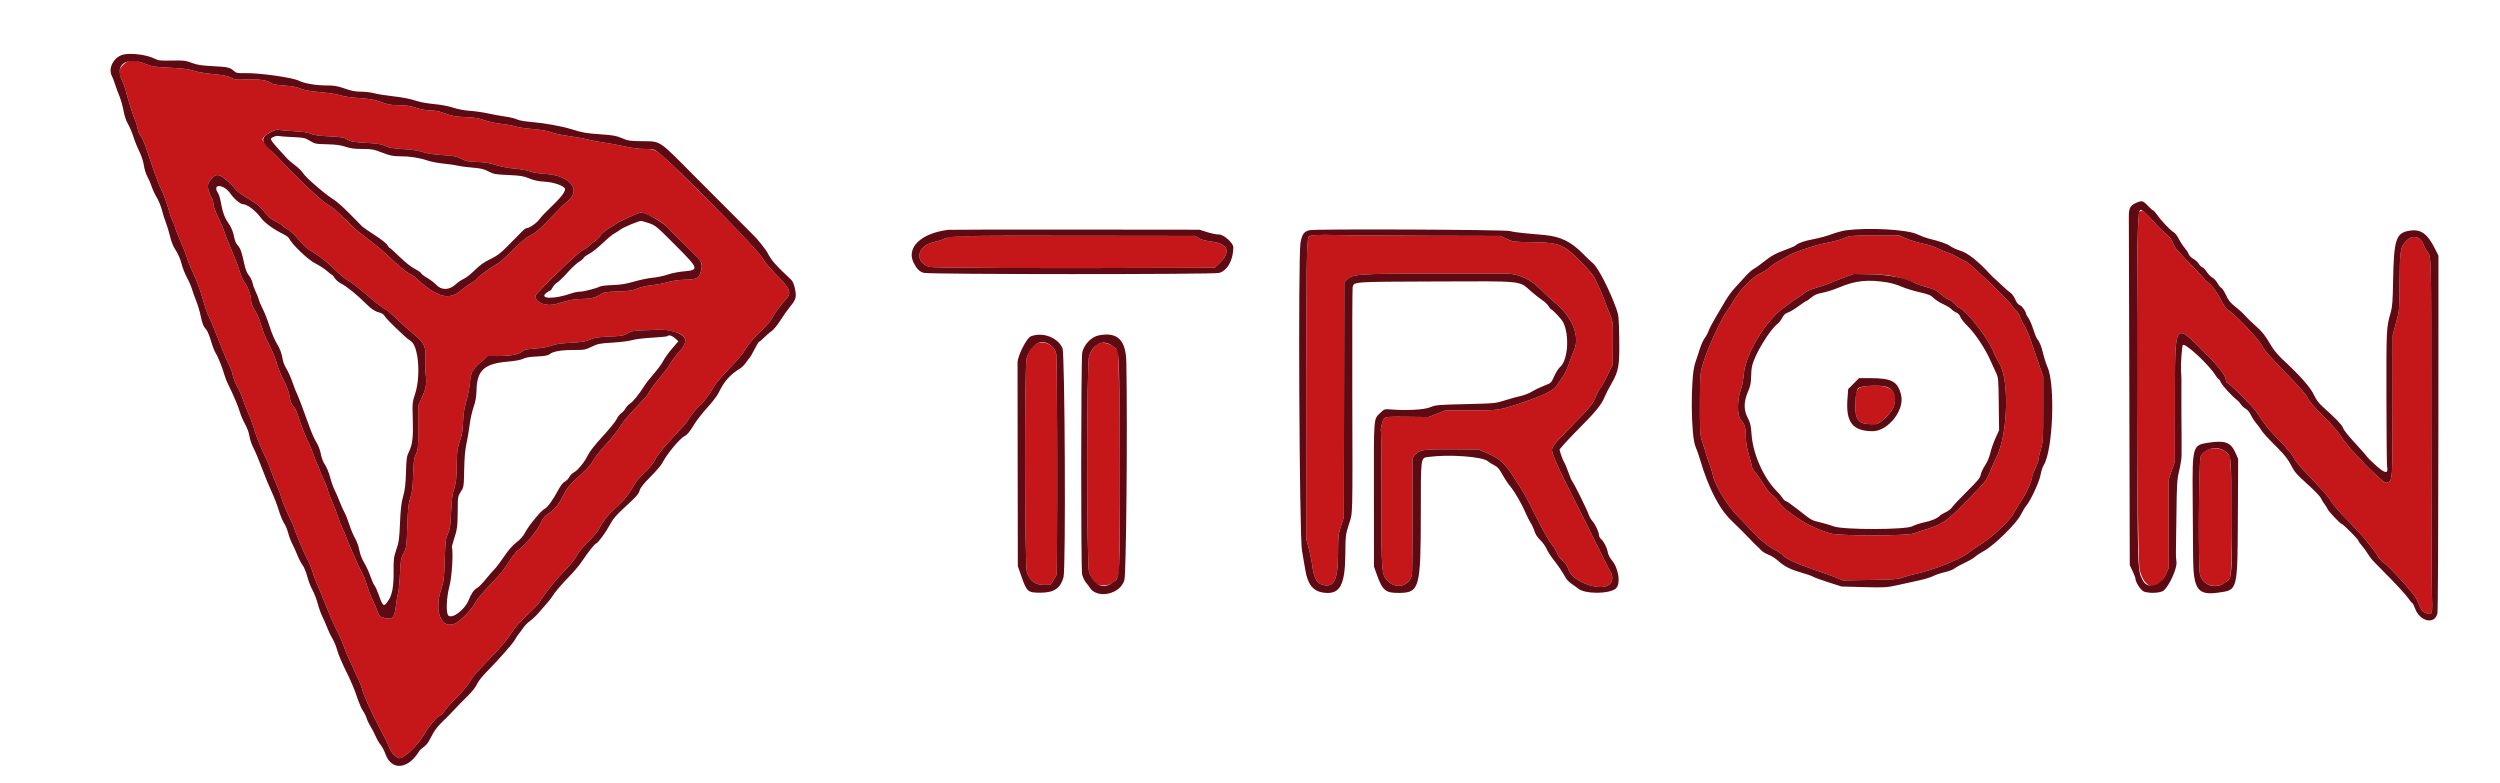 <svg id="svg" version="1.1" xmlns="http://www.w3.org/2000/svg" xmlns:xlink="http://www.w3.org/1999/xlink" width="400" height="125.338" viewBox="0, 0, 400,125.338"><g id="svgg"><path id="path0" d="M19.966 10.146 C 18.963 11.026,18.877 11.471,19.465 12.727 C 19.740 13.316,20.018 14.049,20.081 14.357 C 20.268 15.262,21.353 18.710,21.608 19.208 C 21.737 19.461,21.916 20.057,22.006 20.533 C 22.097 21.010,22.321 21.559,22.504 21.755 C 22.688 21.950,23.054 22.741,23.317 23.513 C 23.581 24.285,24.142 25.929,24.565 27.167 C 24.987 28.404,25.477 29.679,25.653 30.000 C 26.092 30.800,26.750 32.583,27.076 33.855 C 27.225 34.436,27.450 35.070,27.576 35.263 C 27.703 35.456,27.894 35.940,28.002 36.340 C 28.109 36.739,28.518 37.782,28.910 38.658 C 29.302 39.534,29.752 40.696,29.909 41.240 C 30.066 41.785,30.440 42.722,30.741 43.323 C 31.396 44.632,32.178 46.768,32.656 48.552 C 32.847 49.267,33.200 50.240,33.440 50.712 C 33.679 51.185,34.059 52.062,34.284 52.661 C 34.509 53.260,34.791 53.975,34.911 54.250 C 35.031 54.525,35.374 55.387,35.672 56.167 C 35.971 56.946,36.420 57.958,36.670 58.417 C 36.920 58.875,37.176 59.587,37.237 60.000 C 37.299 60.413,37.638 61.275,37.990 61.917 C 38.341 62.558,38.746 63.478,38.890 63.961 C 39.033 64.443,39.412 65.418,39.731 66.127 C 40.051 66.836,40.499 68.054,40.726 68.833 C 40.954 69.612,41.450 70.925,41.829 71.750 C 42.209 72.575,42.634 73.501,42.775 73.807 C 42.915 74.114,43.204 74.864,43.415 75.474 C 43.627 76.084,44.024 77.071,44.298 77.667 C 44.572 78.262,44.930 79.230,45.094 79.818 C 45.258 80.405,45.754 81.624,46.196 82.527 C 46.638 83.430,47.000 84.214,47.000 84.268 C 47.000 84.562,48.791 88.860,49.179 89.500 C 49.430 89.912,49.791 90.775,49.982 91.417 C 50.174 92.058,50.552 93.071,50.824 93.667 C 51.095 94.263,51.742 95.837,52.260 97.167 C 52.779 98.496,53.539 100.221,53.950 101.000 C 54.361 101.779,54.843 102.882,55.020 103.451 C 55.197 104.019,55.895 105.632,56.571 107.034 C 57.247 108.436,57.852 109.832,57.916 110.136 C 58.117 111.100,59.335 113.832,60.703 116.391 C 61.431 117.753,62.136 119.176,62.269 119.554 C 62.545 120.335,63.038 120.921,63.717 121.275 C 64.383 121.621,66.743 119.452,67.915 117.417 C 68.628 116.176,69.854 114.724,70.383 114.491 C 70.639 114.379,70.961 114.070,71.098 113.806 C 71.234 113.542,71.962 112.708,72.715 111.953 C 74.254 110.409,74.984 109.521,75.416 108.667 C 75.578 108.346,76.817 106.958,78.168 105.583 C 79.732 103.992,80.963 102.568,81.553 101.667 C 82.463 100.276,83.066 99.599,85.102 97.687 C 85.663 97.160,86.218 96.547,86.336 96.323 C 86.802 95.442,88.832 92.856,89.925 91.750 C 91.224 90.436,91.907 89.586,92.562 88.468 C 92.809 88.047,93.564 87.180,94.241 86.541 C 94.981 85.842,95.648 85.030,95.917 84.500 C 96.537 83.276,97.398 82.231,98.895 80.884 C 100.039 79.855,100.536 79.204,101.789 77.086 C 101.951 76.812,102.621 76.077,103.278 75.452 C 103.979 74.785,104.623 73.992,104.838 73.532 C 105.209 72.740,106.424 71.273,108.590 69.000 C 109.246 68.313,109.880 67.566,109.999 67.340 C 110.313 66.746,111.840 64.833,112.000 64.833 C 112.220 64.833,113.736 62.817,114.129 62.000 C 114.337 61.571,115.385 60.324,116.582 59.083 C 117.732 57.892,118.832 56.617,119.027 56.250 C 119.530 55.307,120.554 54.090,121.973 52.753 C 122.680 52.086,123.374 51.246,123.621 50.760 C 124.019 49.974,124.420 49.436,125.816 47.813 C 126.683 46.806,126.445 46.242,124.172 43.917 C 123.119 42.840,122.181 41.708,121.898 41.173 C 121.395 40.222,114.491 33.071,108.250 27.035 C 105.034 23.925,104.889 23.833,103.175 23.833 C 102.250 23.833,101.097 23.686,99.914 23.418 C 98.907 23.189,97.446 22.920,96.667 22.819 C 95.888 22.719,94.688 22.492,94.000 22.315 C 93.313 22.138,91.925 21.886,90.917 21.754 C 89.908 21.622,88.674 21.355,88.174 21.161 C 87.572 20.928,86.569 20.753,85.207 20.644 C 84.076 20.554,82.836 20.366,82.450 20.227 C 82.065 20.089,81.099 19.912,80.303 19.835 C 79.508 19.758,78.271 19.493,77.556 19.246 C 76.547 18.898,75.862 18.784,74.503 18.738 C 72.850 18.681,72.172 18.543,70.583 17.936 C 70.217 17.796,69.450 17.678,68.880 17.674 C 68.244 17.669,67.350 17.506,66.567 17.250 C 65.598 16.934,64.937 16.833,63.823 16.833 C 62.612 16.833,62.124 16.748,61.026 16.343 C 59.956 15.948,59.259 15.821,57.473 15.695 C 56.166 15.603,54.941 15.422,54.500 15.256 C 54.087 15.101,52.663 14.876,51.333 14.755 C 49.600 14.598,48.683 14.434,48.091 14.176 C 47.518 13.926,46.713 13.776,45.468 13.686 C 44.162 13.591,43.587 13.480,43.364 13.278 C 42.890 12.849,41.267 12.620,39.367 12.713 C 37.819 12.790,37.582 12.762,36.950 12.427 C 36.423 12.148,35.732 12.009,34.148 11.864 C 32.971 11.757,31.578 11.518,30.982 11.321 C 30.179 11.056,29.240 10.937,27.167 10.837 C 24.724 10.720,24.298 10.655,23.357 10.255 C 21.668 9.538,20.694 9.507,19.966 10.146 M47.000 20.989 C 48.461 21.068,49.283 21.192,49.750 21.404 C 50.234 21.624,51.034 21.737,52.673 21.816 C 54.641 21.911,55.014 21.976,55.590 22.323 C 56.155 22.663,56.561 22.738,58.417 22.843 C 60.561 22.965,61.245 23.092,62.018 23.514 C 62.241 23.635,63.337 23.785,64.500 23.853 C 65.895 23.934,66.941 24.091,67.667 24.330 C 68.378 24.563,69.465 24.731,70.833 24.816 C 72.632 24.929,73.041 25.011,73.830 25.412 C 74.614 25.812,74.965 25.883,76.330 25.914 C 77.509 25.942,78.272 26.065,79.303 26.393 C 80.115 26.652,81.392 26.896,82.389 26.983 C 83.325 27.064,84.389 27.259,84.753 27.417 C 85.158 27.592,86.139 27.751,87.270 27.826 C 91.277 28.092,93.111 30.432,90.736 32.250 C 90.377 32.525,89.183 33.711,88.083 34.885 C 86.719 36.341,85.819 37.156,85.250 37.449 C 84.112 38.035,83.532 38.507,81.856 40.218 C 81.064 41.025,80.142 41.850,79.806 42.051 C 78.299 42.954,76.764 44.057,76.378 44.515 C 76.147 44.790,75.678 45.157,75.336 45.332 C 74.994 45.506,74.310 45.999,73.816 46.426 C 71.841 48.135,69.923 47.613,66.487 44.434 C 66.251 44.215,65.726 43.870,65.321 43.666 C 64.915 43.463,63.786 42.536,62.812 41.606 C 61.838 40.677,60.691 39.654,60.263 39.333 C 59.836 39.012,59.208 38.520,58.868 38.239 C 58.528 37.958,57.987 37.550,57.667 37.333 C 57.346 37.115,56.241 36.091,55.211 35.056 C 53.914 33.752,53.043 33.025,52.375 32.688 C 51.544 32.268,47.246 28.187,44.367 25.083 C 44.197 24.900,43.931 24.637,43.777 24.500 C 43.067 23.869,42.000 22.558,42.000 22.318 C 42.000 21.767,43.999 20.564,44.583 20.763 C 44.766 20.826,45.854 20.928,47.000 20.989 M35.386 28.192 C 35.909 28.469,37.199 29.625,37.504 30.090 C 37.810 30.556,38.633 31.161,40.274 32.127 C 41.127 32.629,41.703 33.131,42.305 33.897 C 42.926 34.686,43.380 35.077,44.046 35.392 C 44.541 35.626,45.047 35.939,45.170 36.088 C 45.294 36.236,45.675 36.501,46.017 36.675 C 46.359 36.850,47.002 37.419,47.445 37.940 C 48.625 39.329,49.132 39.799,49.985 40.296 C 51.178 40.989,52.137 41.750,53.595 43.160 C 54.335 43.875,55.188 44.589,55.491 44.745 C 56.039 45.029,57.237 45.941,58.667 47.163 C 59.079 47.516,59.717 48.059,60.083 48.371 C 60.450 48.682,61.045 49.107,61.406 49.314 C 61.766 49.522,62.254 49.874,62.489 50.096 C 62.724 50.319,63.345 50.907,63.869 51.404 C 64.393 51.900,65.459 52.839,66.239 53.490 C 67.928 54.901,68.199 55.505,68.057 57.531 C 68.010 58.202,68.036 59.275,68.116 59.917 C 68.298 61.382,68.165 62.163,67.469 63.698 L 66.917 64.917 66.917 68.417 C 66.917 71.678,66.892 71.968,66.552 72.667 C 66.240 73.308,66.175 73.790,66.103 76.000 C 66.035 78.068,65.945 78.800,65.651 79.667 C 65.340 80.581,65.265 81.282,65.168 84.167 C 65.057 87.490,65.040 87.608,64.579 88.500 C 64.141 89.345,64.095 89.613,63.988 91.917 C 63.924 93.292,63.785 94.679,63.678 95.000 C 63.572 95.321,63.416 96.221,63.332 97.000 C 63.128 98.902,62.761 99.233,61.304 98.828 C 60.775 98.681,60.653 98.550,60.416 97.870 C 60.266 97.438,59.892 96.558,59.586 95.917 C 59.281 95.275,58.868 94.188,58.670 93.500 C 58.471 92.813,58.122 91.964,57.895 91.614 C 57.554 91.090,55.333 86.002,55.333 85.744 C 55.333 85.702,55.107 85.188,54.830 84.601 C 54.552 84.015,54.208 83.133,54.065 82.643 C 53.922 82.152,53.520 81.112,53.173 80.333 C 52.826 79.554,52.485 78.654,52.417 78.333 C 52.348 78.012,52.087 77.337,51.836 76.833 C 51.585 76.329,51.282 75.617,51.164 75.250 C 51.046 74.883,50.855 74.433,50.739 74.250 C 50.623 74.067,50.414 73.523,50.273 73.043 C 50.133 72.562,49.668 71.437,49.240 70.543 C 48.812 69.648,48.208 68.120,47.898 67.146 C 47.588 66.172,47.218 65.278,47.075 65.160 C 46.667 64.821,46.491 64.393,46.317 63.315 C 46.216 62.687,45.854 61.727,45.344 60.739 C 44.898 59.872,44.442 58.770,44.332 58.290 C 44.148 57.484,43.527 56.024,42.580 54.167 C 42.370 53.754,41.995 52.742,41.747 51.917 C 41.499 51.092,41.134 50.192,40.934 49.917 C 40.424 49.213,40.167 48.566,40.167 47.988 C 40.167 47.294,39.575 45.684,39.155 45.238 C 38.962 45.033,38.596 44.201,38.342 43.391 C 38.087 42.580,37.500 41.047,37.037 39.984 C 36.574 38.921,36.084 37.683,35.949 37.234 C 35.814 36.784,35.357 35.710,34.935 34.845 C 34.512 33.981,34.166 33.044,34.166 32.762 C 34.165 32.480,34.068 32.063,33.951 31.833 C 33.050 30.078,33.039 29.450,33.894 28.544 C 34.439 27.966,34.798 27.881,35.386 28.192 M342.232 33.976 C 341.755 34.533,341.873 89.347,342.355 91.220 C 343.143 94.283,345.156 94.715,346.419 92.091 L 347.000 90.882 347.000 83.774 L 347.000 76.666 347.488 75.256 L 347.977 73.847 347.990 64.306 C 348.009 51.135,347.803 51.451,352.978 56.649 C 355.222 58.902,356.159 60.167,356.165 60.954 C 356.166 61.067,356.373 61.290,356.625 61.450 C 357.249 61.846,360.484 65.098,361.000 65.848 C 361.229 66.181,361.767 66.970,362.196 67.602 C 362.624 68.233,363.618 69.386,364.404 70.163 C 365.190 70.940,365.833 71.642,365.833 71.722 C 365.833 71.803,366.012 72.009,366.230 72.181 C 366.448 72.352,366.779 72.813,366.966 73.205 C 367.153 73.596,367.808 74.442,368.422 75.083 C 371.693 78.502,372.559 79.479,372.998 80.244 C 373.263 80.705,374.403 82.021,375.532 83.167 C 376.660 84.313,377.808 85.526,378.083 85.863 C 379.814 87.983,380.219 88.519,380.470 89.021 C 380.624 89.329,380.975 89.730,381.250 89.912 C 382.302 90.608,386.405 95.149,386.718 95.965 C 387.340 97.581,387.562 97.909,388.167 98.107 C 389.197 98.444,389.231 98.329,389.108 94.917 C 389.049 93.267,388.999 80.516,388.998 66.582 C 388.995 38.754,389.076 41.368,388.173 40.000 C 388.082 39.862,387.898 39.470,387.764 39.129 C 387.239 37.793,386.049 37.520,385.053 38.506 C 384.051 39.498,383.973 39.963,383.930 45.189 C 383.893 49.744,383.892 49.753,383.365 51.668 L 382.836 53.586 382.825 63.085 C 382.808 77.533,382.851 76.927,381.840 77.248 C 381.292 77.422,375.509 71.512,374.529 69.775 C 374.197 69.187,373.172 68.016,371.810 66.668 C 370.300 65.175,369.507 64.255,369.249 63.698 C 368.984 63.126,367.923 61.916,365.604 59.543 C 363.391 57.277,362.230 55.961,362.015 55.472 C 361.545 54.405,357.461 50.103,356.358 49.513 C 356.198 49.427,355.846 48.921,355.576 48.387 C 354.784 46.821,353.859 45.543,353.242 45.162 C 352.926 44.966,352.667 44.736,352.667 44.651 C 352.667 44.565,351.935 43.752,351.042 42.843 C 348.270 40.025,347.913 39.605,347.678 38.880 C 347.514 38.373,347.181 37.950,346.489 37.364 C 345.961 36.917,345.074 36.025,344.518 35.381 C 343.089 33.724,342.668 33.466,342.232 33.976 M104.436 34.745 C 105.469 35.254,106.181 35.740,106.682 36.279 C 107.086 36.712,107.754 37.399,108.167 37.805 C 112.754 42.322,112.495 41.963,112.165 43.339 C 111.884 44.512,111.539 44.701,109.576 44.755 C 108.580 44.782,107.578 44.923,106.872 45.137 C 106.255 45.323,105.075 45.550,104.250 45.641 C 103.381 45.738,102.400 45.965,101.917 46.182 C 101.229 46.491,100.697 46.570,98.866 46.634 C 96.897 46.702,96.585 46.754,96.081 47.096 C 95.307 47.621,94.460 47.831,93.115 47.832 C 91.894 47.833,91.161 47.975,89.088 48.610 C 87.450 49.113,85.667 48.472,85.667 47.380 C 85.667 46.981,92.487 40.351,93.250 40.009 C 93.617 39.844,94.067 39.540,94.250 39.333 C 94.433 39.126,94.862 38.779,95.204 38.563 C 95.545 38.346,95.937 37.949,96.076 37.681 C 96.220 37.402,96.774 36.928,97.372 36.571 C 97.947 36.228,98.529 35.854,98.667 35.739 C 99.063 35.410,102.215 34.018,102.587 34.009 C 102.772 34.004,103.604 34.335,104.436 34.745 M209.839 37.685 C 209.614 37.775,209.405 37.872,209.376 37.901 C 209.071 38.207,208.995 43.383,208.998 63.497 L 209.002 86.244 209.404 87.747 C 209.624 88.574,209.886 89.876,209.984 90.642 C 210.197 92.290,210.665 93.242,211.385 93.493 C 213.399 94.195,214.074 92.969,214.089 88.583 C 214.098 85.778,214.129 85.492,214.557 84.175 L 215.016 82.767 215.050 63.970 L 215.083 45.173 215.598 44.658 C 216.399 43.857,217.717 43.772,229.333 43.772 C 234.217 43.771,240.440 43.781,241.167 43.789 C 242.928 43.810,244.892 44.691,246.250 46.068 C 246.892 46.719,248.104 47.837,248.945 48.552 C 251.765 50.952,252.877 54.076,251.726 56.366 C 251.602 56.614,251.290 57.439,251.034 58.200 C 250.777 58.961,250.308 59.935,249.992 60.364 C 249.675 60.794,249.267 61.388,249.083 61.684 C 248.644 62.394,247.190 63.161,244.538 64.080 C 239.961 65.667,239.962 65.667,235.353 65.667 L 231.242 65.667 229.913 66.197 L 228.583 66.727 225.157 66.690 C 222.046 66.657,221.706 66.681,221.467 66.952 C 221.177 67.281,220.803 68.816,220.953 69.060 C 221.006 69.144,221.041 74.005,221.031 79.862 C 221.012 91.686,221.038 92.005,222.121 93.038 C 223.487 94.341,225.533 93.749,225.907 91.942 C 225.967 91.653,226.010 87.320,226.004 82.313 L 225.992 73.210 226.466 72.703 C 227.169 71.950,227.830 71.860,232.417 71.893 L 236.583 71.922 237.884 72.480 C 239.917 73.353,240.713 74.051,242.067 76.146 C 243.929 79.026,244.058 79.244,244.796 80.750 C 246.348 83.920,247.771 86.510,248.320 87.167 C 248.666 87.579,249.041 88.199,249.155 88.545 C 249.276 88.915,249.627 89.387,250.008 89.693 C 250.480 90.073,250.737 90.464,250.963 91.148 C 251.577 93.012,255.828 94.639,257.397 93.611 C 258.017 93.205,258.151 92.268,257.697 91.508 C 257.503 91.183,257.143 90.504,256.897 90.000 C 255.836 87.823,251.582 79.301,250.946 78.077 C 249.934 76.131,248.853 73.777,248.503 72.758 C 248.106 71.606,248.094 71.626,251.269 68.381 C 254.468 65.111,254.918 64.565,255.342 63.433 C 255.535 62.917,255.864 62.290,256.074 62.039 C 256.284 61.788,256.811 60.850,257.247 59.953 L 258.038 58.322 258.054 54.870 C 258.070 51.450,258.065 51.406,257.607 50.333 C 257.353 49.737,256.973 48.762,256.763 48.167 C 256.553 47.571,256.158 46.633,255.885 46.083 C 255.613 45.533,255.288 44.821,255.164 44.500 C 254.892 43.797,251.725 40.516,250.649 39.824 C 249.328 38.973,248.401 38.794,245.083 38.747 C 242.166 38.707,242.056 38.692,241.083 38.228 L 240.083 37.750 228.917 37.723 C 222.775 37.708,216.063 37.657,214.000 37.608 C 211.711 37.555,210.090 37.585,209.839 37.685 M152.120 37.847 C 151.773 37.930,151.276 38.107,151.016 38.242 C 150.756 38.376,150.005 38.609,149.347 38.758 C 146.733 39.353,146.273 41.877,148.630 42.692 C 149.194 42.887,165.490 42.947,190.879 42.847 L 194.341 42.833 195.084 42.148 C 196.974 40.406,196.533 39.009,193.989 38.683 C 192.946 38.549,192.233 38.362,191.839 38.117 L 191.250 37.750 172.000 37.724 C 161.083 37.709,152.477 37.762,152.120 37.847 M295.083 38.103 C 294.533 38.336,293.278 38.671,292.294 38.848 C 290.481 39.175,286.813 40.424,286.017 40.985 C 285.778 41.153,285.171 41.495,284.667 41.746 C 284.162 41.996,283.487 42.452,283.167 42.759 C 282.846 43.066,282.171 43.502,281.667 43.729 C 280.431 44.285,278.366 46.399,277.414 48.083 C 277.155 48.542,276.711 49.217,276.428 49.583 C 275.462 50.836,273.186 55.777,272.503 58.106 C 272.027 59.733,272.007 59.928,271.987 63.356 C 271.955 68.933,271.991 69.650,272.357 70.667 C 272.539 71.171,272.787 71.958,272.907 72.417 C 273.028 72.875,273.312 73.737,273.539 74.333 C 273.765 74.929,273.999 75.682,274.059 76.006 C 274.351 77.580,276.307 80.830,277.985 82.528 C 278.589 83.139,279.571 84.175,280.167 84.830 C 281.460 86.252,282.942 87.468,284.083 88.044 C 284.542 88.275,285.067 88.630,285.250 88.834 C 285.763 89.403,287.504 90.207,290.250 91.141 C 291.625 91.609,293.229 92.189,293.815 92.429 L 294.879 92.865 299.231 92.794 C 302.852 92.735,303.709 92.675,304.333 92.433 C 304.746 92.273,305.721 92.001,306.500 91.827 C 309.426 91.175,313.658 89.481,314.939 88.450 C 315.417 88.065,316.198 87.525,316.676 87.250 C 318.381 86.268,321.529 83.372,322.112 82.250 C 322.350 81.792,322.977 80.766,323.504 79.970 C 324.312 78.749,325.167 76.767,325.167 76.113 C 325.167 76.023,325.392 75.473,325.667 74.891 C 325.942 74.309,326.167 73.669,326.167 73.469 C 326.167 73.268,326.334 72.537,326.539 71.844 C 326.889 70.659,326.912 70.273,326.914 65.417 L 326.917 60.250 326.126 58.000 C 325.691 56.762,325.151 55.167,324.925 54.454 C 324.699 53.741,324.256 52.728,323.940 52.204 C 323.624 51.679,323.277 50.970,323.170 50.628 C 323.063 50.285,322.808 49.873,322.602 49.711 C 322.397 49.549,322.085 49.192,321.910 48.917 C 321.295 47.953,314.904 41.833,314.512 41.833 C 314.436 41.833,313.942 41.574,313.415 41.256 C 312.888 40.939,312.073 40.553,311.604 40.400 C 311.134 40.246,310.337 39.914,309.833 39.662 C 309.329 39.410,308.303 39.088,307.554 38.947 C 306.805 38.805,305.667 38.460,305.026 38.178 L 303.861 37.667 299.972 37.674 C 296.192 37.681,296.055 37.693,295.083 38.103 M303.917 44.450 C 304.925 44.722,306.054 45.102,306.427 45.293 C 306.799 45.485,307.583 45.765,308.169 45.917 C 309.480 46.257,309.906 46.476,310.719 47.227 C 311.069 47.550,311.606 47.898,311.914 47.999 C 312.221 48.100,312.592 48.366,312.738 48.589 C 312.884 48.812,313.258 49.127,313.569 49.289 C 314.879 49.972,318.062 54.090,318.923 56.217 C 319.153 56.785,319.595 57.663,319.905 58.167 C 321.515 60.786,321.255 69.526,319.460 73.085 C 319.229 73.542,318.796 74.517,318.496 75.250 C 317.794 76.971,317.719 77.065,314.396 80.436 C 311.357 83.518,310.755 83.916,307.750 84.828 C 307.200 84.994,306.525 85.225,306.250 85.341 C 305.234 85.767,294.250 85.775,292.851 85.350 C 290.897 84.757,289.157 83.942,287.667 82.922 C 285.518 81.452,285.242 81.216,284.640 80.338 C 284.334 79.892,283.874 79.402,283.619 79.250 C 283.174 78.986,282.859 78.580,281.750 76.842 C 281.475 76.411,281.044 75.815,280.792 75.516 C 280.540 75.218,280.333 74.877,280.333 74.759 C 280.333 74.640,280.109 73.765,279.834 72.813 C 279.474 71.564,279.335 70.727,279.334 69.800 C 279.333 68.449,279.153 67.852,278.552 67.201 C 277.908 66.505,277.926 63.921,278.588 62.167 C 278.744 61.754,278.932 60.721,279.006 59.870 C 279.292 56.586,282.613 51.113,285.489 49.185 C 285.816 48.966,286.271 48.618,286.500 48.412 C 286.729 48.207,287.159 47.916,287.456 47.766 C 287.753 47.616,288.260 47.262,288.583 46.978 C 288.986 46.624,289.658 46.320,290.726 46.007 C 291.581 45.757,292.387 45.486,292.516 45.407 C 292.645 45.327,293.612 44.941,294.667 44.549 L 296.583 43.836 299.333 43.895 C 301.748 43.947,302.307 44.014,303.917 44.450 M107.978 53.118 C 109.945 53.624,110.163 54.651,108.655 56.306 C 108.099 56.917,107.468 57.756,107.254 58.171 C 107.040 58.586,106.288 59.599,105.583 60.421 C 104.877 61.244,104.153 62.203,103.974 62.553 C 103.795 62.902,103.447 63.402,103.199 63.663 C 100.445 66.575,99.677 67.463,99.244 68.234 C 98.966 68.731,97.967 69.982,97.024 71.015 C 96.081 72.047,95.134 73.238,94.920 73.660 C 94.706 74.083,94.168 74.769,93.724 75.187 C 93.280 75.604,92.439 76.389,91.854 76.931 C 91.054 77.673,90.630 78.246,90.138 79.250 C 89.446 80.662,88.659 81.606,87.612 82.278 C 87.241 82.516,86.869 82.939,86.723 83.289 C 86.104 84.771,84.091 87.234,82.731 88.174 C 82.538 88.307,81.940 89.092,81.404 89.917 C 80.867 90.742,80.115 91.754,79.732 92.167 C 79.350 92.579,78.438 93.558,77.706 94.341 C 76.973 95.125,76.205 96.098,75.998 96.505 C 75.512 97.457,73.770 99.272,72.930 99.702 C 70.647 100.869,69.380 97.882,70.608 94.230 C 71.004 93.051,71.061 92.576,71.160 89.583 C 71.260 86.569,71.308 86.170,71.661 85.417 C 71.995 84.703,72.069 84.199,72.177 81.917 C 72.275 79.867,72.389 78.999,72.669 78.167 C 72.971 77.269,73.040 76.641,73.074 74.500 C 73.111 72.184,73.162 71.781,73.568 70.605 C 73.919 69.591,74.037 68.888,74.091 67.509 C 74.141 66.232,74.286 65.302,74.600 64.237 C 74.841 63.419,75.102 62.095,75.180 61.294 C 75.355 59.501,75.527 59.169,76.917 57.938 L 78.022 56.959 79.553 56.966 C 81.598 56.974,82.958 56.732,83.520 56.259 C 83.899 55.940,84.251 55.858,85.687 55.757 C 86.758 55.681,87.717 55.509,88.242 55.300 C 88.854 55.056,89.697 54.931,91.333 54.842 C 93.156 54.742,93.741 54.645,94.417 54.334 C 95.106 54.016,95.640 53.932,97.500 53.850 C 99.515 53.760,99.820 53.706,100.417 53.333 C 101.031 52.950,101.288 52.909,103.667 52.822 C 106.461 52.720,106.413 52.716,107.978 53.118 M165.640 55.087 C 165.074 55.395,164.601 56.170,164.262 57.345 C 163.898 58.604,163.942 90.483,164.308 91.563 C 164.763 92.902,165.649 93.583,166.937 93.583 L 168.065 93.583 168.574 92.763 L 169.083 91.943 169.111 88.846 C 169.201 78.819,169.133 57.302,169.010 56.672 C 168.713 55.149,167.005 54.346,165.640 55.087 M175.726 54.999 C 175.243 55.194,174.562 56.115,174.252 56.996 C 173.844 58.150,173.849 90.615,174.256 91.580 C 174.952 93.227,175.419 93.667,176.475 93.667 C 177.855 93.667,178.735 93.011,179.000 91.785 C 179.288 90.449,179.162 56.721,178.866 56.203 C 178.272 55.162,176.759 54.582,175.726 54.999 M298.379 61.819 C 297.074 61.978,296.845 62.433,296.837 64.880 C 296.830 67.416,297.438 67.962,300.155 67.856 C 300.859 67.828,302.718 65.960,303.022 64.975 C 303.821 62.385,302.290 61.344,298.379 61.819 M353.755 71.782 C 353.064 71.895,352.422 72.393,352.104 73.064 C 351.796 73.713,351.696 90.622,351.993 91.903 C 352.495 94.068,355.430 94.417,356.806 92.475 C 357.197 91.923,357.142 73.538,356.747 72.936 C 356.137 72.004,355.023 71.575,353.755 71.782 " stroke="none" fill="#c5161a" fill-rule="evenodd"></path><path id="path1" d="M19.875 8.702 C 18.310 8.983,17.234 10.828,17.884 12.115 C 18.015 12.372,18.254 12.996,18.416 13.500 C 18.577 14.004,18.890 14.851,19.109 15.381 C 19.329 15.911,19.624 16.961,19.763 17.714 C 19.919 18.552,20.195 19.374,20.475 19.833 C 20.727 20.246,21.110 21.146,21.327 21.833 C 21.544 22.521,21.979 23.603,22.294 24.237 C 22.629 24.912,22.929 25.835,23.018 26.460 C 23.101 27.048,23.348 27.841,23.566 28.223 C 23.784 28.604,24.090 29.312,24.246 29.796 C 24.402 30.280,24.778 31.087,25.080 31.590 C 25.383 32.093,25.757 33.009,25.910 33.627 C 26.064 34.245,26.343 35.125,26.530 35.583 C 26.717 36.042,27.019 37.039,27.202 37.799 C 27.422 38.721,27.730 39.471,28.123 40.049 C 28.476 40.568,28.842 41.419,29.035 42.167 C 29.212 42.854,29.607 43.867,29.912 44.417 C 30.216 44.967,30.577 45.792,30.713 46.250 C 30.849 46.708,31.156 47.563,31.395 48.150 C 31.634 48.736,31.946 49.777,32.088 50.464 C 32.366 51.810,32.535 52.226,33.022 52.762 C 33.195 52.952,33.533 53.777,33.774 54.595 C 34.015 55.414,34.349 56.279,34.516 56.517 C 34.845 56.985,35.564 58.781,35.915 60.012 C 36.035 60.431,36.320 61.144,36.550 61.595 C 37.266 63.006,38.127 65.045,38.399 65.979 C 38.543 66.471,38.916 67.334,39.228 67.895 C 39.559 68.490,39.846 69.291,39.917 69.813 C 39.983 70.306,40.280 71.168,40.578 71.729 C 40.875 72.291,41.476 73.725,41.913 74.917 C 42.350 76.108,43.028 77.758,43.420 78.583 C 43.811 79.408,44.334 80.758,44.581 81.583 C 44.829 82.408,45.217 83.357,45.444 83.692 C 45.671 84.028,45.970 84.740,46.109 85.276 C 46.248 85.812,46.540 86.587,46.757 87.000 C 46.974 87.412,47.341 88.229,47.573 88.814 C 47.805 89.400,48.186 90.130,48.420 90.436 C 48.654 90.743,48.992 91.565,49.170 92.264 C 49.349 92.963,49.722 93.931,50.000 94.417 C 50.278 94.902,50.649 95.862,50.825 96.550 C 51.001 97.238,51.338 98.182,51.573 98.647 C 51.809 99.112,52.164 99.926,52.362 100.455 C 52.560 100.984,52.936 101.765,53.197 102.190 C 53.459 102.616,53.811 103.478,53.978 104.107 C 54.146 104.736,54.781 106.227,55.390 107.422 C 55.998 108.616,56.758 110.400,57.077 111.385 C 57.396 112.371,57.838 113.419,58.058 113.714 C 58.279 114.009,58.551 114.550,58.663 114.917 C 58.776 115.283,59.049 115.864,59.269 116.207 C 59.489 116.550,59.855 117.250,60.082 117.763 C 60.309 118.276,60.680 118.915,60.906 119.185 C 61.133 119.454,61.482 120.122,61.681 120.670 C 62.663 123.363,65.302 123.114,67.094 120.158 C 67.180 120.016,67.488 119.734,67.779 119.531 C 68.070 119.328,68.445 118.907,68.612 118.594 C 68.780 118.282,69.116 117.663,69.359 117.218 C 69.602 116.773,70.273 115.961,70.851 115.413 C 71.429 114.865,72.241 114.042,72.657 113.583 C 73.073 113.125,73.989 112.188,74.693 111.500 C 75.478 110.734,76.099 109.960,76.297 109.500 C 76.480 109.078,77.127 108.240,77.779 107.582 C 79.724 105.619,82.133 102.883,82.427 102.301 C 82.580 101.998,82.839 101.600,83.002 101.417 C 83.165 101.233,83.490 100.797,83.724 100.447 C 83.959 100.097,84.442 99.609,84.799 99.364 C 85.155 99.118,85.832 98.467,86.302 97.917 C 86.773 97.367,87.395 96.645,87.686 96.312 C 87.976 95.979,88.292 95.567,88.388 95.397 C 88.699 94.841,89.968 93.354,91.152 92.158 C 91.790 91.514,92.654 90.484,93.072 89.869 C 94.208 88.197,95.116 87.055,95.394 86.949 C 95.742 86.815,96.970 85.122,97.665 83.818 C 98.126 82.952,98.664 82.342,100.203 80.939 C 101.766 79.514,102.191 79.030,102.329 78.515 C 102.457 78.042,102.918 77.453,104.065 76.298 C 104.924 75.433,105.760 74.469,105.923 74.155 C 106.727 72.599,108.784 70.124,109.595 69.736 C 109.940 69.570,110.373 69.047,110.928 68.124 C 111.380 67.372,112.375 66.080,113.138 65.253 C 113.902 64.426,114.712 63.375,114.939 62.917 C 115.924 60.926,116.730 60.017,118.518 58.881 C 118.757 58.729,119.132 58.342,119.352 58.022 C 119.571 57.703,119.836 57.354,119.942 57.249 C 120.048 57.143,120.405 56.519,120.736 55.862 C 121.067 55.204,121.402 54.667,121.481 54.667 C 121.559 54.667,121.914 54.363,122.270 53.993 C 122.626 53.622,123.155 53.170,123.446 52.987 C 123.737 52.804,124.368 52.038,124.848 51.286 C 125.327 50.533,125.997 49.579,126.336 49.167 C 127.412 47.855,127.486 47.564,127.147 45.981 C 127.041 45.486,126.801 44.963,126.589 44.764 C 124.163 42.495,123.415 41.650,122.856 40.548 C 122.521 39.888,121.132 38.160,120.340 37.417 C 120.065 37.159,113.500 30.583,111.106 28.167 C 105.293 22.301,105.779 22.626,102.750 22.592 C 100.786 22.570,100.485 22.525,99.532 22.112 C 98.657 21.732,98.100 21.630,96.199 21.500 C 93.838 21.339,93.115 21.213,91.417 20.669 C 89.973 20.206,87.037 19.678,84.993 19.514 C 83.952 19.430,83.009 19.261,82.702 19.102 C 82.415 18.953,81.596 18.752,80.882 18.655 C 80.168 18.557,78.908 18.330,78.083 18.149 C 77.258 17.968,75.946 17.779,75.167 17.729 C 74.335 17.676,73.242 17.469,72.520 17.229 C 71.787 16.985,70.540 16.751,69.436 16.650 C 68.295 16.547,67.113 16.321,66.360 16.064 C 65.624 15.813,64.297 15.557,63.027 15.421 C 61.866 15.296,60.470 15.076,59.923 14.931 C 59.377 14.785,58.398 14.667,57.749 14.667 C 56.864 14.667,56.214 14.542,55.159 14.170 C 53.972 13.752,53.495 13.673,52.135 13.670 C 50.509 13.667,48.656 13.342,47.832 12.916 C 46.856 12.411,41.488 11.654,39.210 11.700 C 38.033 11.724,37.783 11.679,37.460 11.385 C 36.805 10.788,36.471 10.709,34.083 10.585 C 32.214 10.488,31.534 10.382,30.667 10.054 C 29.694 9.686,29.370 9.649,27.500 9.688 C 25.676 9.727,25.334 9.690,24.750 9.392 C 23.583 8.795,21.220 8.460,19.875 8.702 M23.357 10.255 C 24.298 10.655,24.724 10.720,27.167 10.837 C 29.240 10.937,30.179 11.056,30.982 11.321 C 31.578 11.518,32.971 11.757,34.148 11.864 C 35.732 12.009,36.423 12.148,36.950 12.427 C 37.582 12.762,37.819 12.790,39.367 12.713 C 41.267 12.620,42.890 12.849,43.364 13.278 C 43.587 13.480,44.162 13.591,45.468 13.686 C 46.713 13.776,47.518 13.926,48.091 14.176 C 48.683 14.434,49.600 14.598,51.333 14.755 C 52.663 14.876,54.087 15.101,54.500 15.256 C 54.941 15.422,56.166 15.603,57.473 15.695 C 59.259 15.821,59.956 15.948,61.026 16.343 C 62.124 16.748,62.612 16.833,63.823 16.833 C 64.937 16.833,65.598 16.934,66.567 17.250 C 67.350 17.506,68.244 17.669,68.880 17.674 C 69.450 17.678,70.217 17.796,70.583 17.936 C 72.172 18.543,72.850 18.681,74.503 18.738 C 75.862 18.784,76.547 18.898,77.556 19.246 C 78.271 19.493,79.508 19.758,80.303 19.835 C 81.099 19.912,82.065 20.089,82.450 20.227 C 82.836 20.366,84.076 20.554,85.207 20.644 C 86.569 20.753,87.572 20.928,88.174 21.161 C 88.674 21.355,89.908 21.622,90.917 21.754 C 91.925 21.886,93.313 22.138,94.000 22.315 C 94.688 22.492,95.888 22.719,96.667 22.819 C 97.446 22.920,98.907 23.189,99.914 23.418 C 101.097 23.686,102.250 23.833,103.175 23.833 C 104.577 23.833,104.623 23.846,105.428 24.467 C 107.874 26.353,121.218 39.889,121.898 41.173 C 122.181 41.708,123.119 42.840,124.172 43.917 C 126.445 46.242,126.683 46.806,125.816 47.813 C 124.420 49.436,124.019 49.974,123.621 50.760 C 123.374 51.246,122.680 52.086,121.973 52.753 C 120.554 54.090,119.530 55.307,119.027 56.250 C 118.832 56.617,117.732 57.892,116.582 59.083 C 115.385 60.324,114.337 61.571,114.129 62.000 C 113.736 62.817,112.220 64.833,112.000 64.833 C 111.840 64.833,110.313 66.746,109.999 67.340 C 109.880 67.566,109.246 68.313,108.590 69.000 C 106.424 71.273,105.209 72.740,104.838 73.532 C 104.623 73.992,103.979 74.785,103.278 75.452 C 102.621 76.077,101.951 76.812,101.789 77.086 C 100.536 79.204,100.039 79.855,98.895 80.884 C 97.398 82.231,96.537 83.276,95.917 84.500 C 95.648 85.030,94.981 85.842,94.241 86.541 C 93.564 87.180,92.809 88.047,92.562 88.468 C 91.907 89.586,91.224 90.436,89.925 91.750 C 88.832 92.856,86.802 95.442,86.336 96.323 C 86.218 96.547,85.663 97.160,85.102 97.687 C 83.066 99.599,82.463 100.276,81.553 101.667 C 80.963 102.568,79.732 103.992,78.168 105.583 C 76.817 106.958,75.578 108.346,75.416 108.667 C 74.984 109.521,74.254 110.409,72.715 111.953 C 71.962 112.708,71.234 113.542,71.098 113.806 C 70.961 114.070,70.639 114.379,70.383 114.491 C 69.854 114.724,68.628 116.176,67.915 117.417 C 66.743 119.452,64.383 121.621,63.717 121.275 C 63.038 120.921,62.545 120.335,62.269 119.554 C 62.136 119.176,61.431 117.753,60.703 116.391 C 59.335 113.832,58.117 111.100,57.916 110.136 C 57.852 109.832,57.247 108.436,56.571 107.034 C 55.895 105.632,55.197 104.019,55.020 103.451 C 54.843 102.882,54.361 101.779,53.950 101.000 C 53.539 100.221,52.779 98.496,52.260 97.167 C 51.742 95.837,51.095 94.263,50.824 93.667 C 50.552 93.071,50.174 92.058,49.982 91.417 C 49.791 90.775,49.430 89.912,49.179 89.500 C 48.791 88.860,47.000 84.562,47.000 84.268 C 47.000 84.214,46.638 83.430,46.196 82.527 C 45.754 81.624,45.258 80.405,45.094 79.818 C 44.930 79.230,44.572 78.262,44.298 77.667 C 44.024 77.071,43.627 76.084,43.415 75.474 C 43.204 74.864,42.915 74.114,42.775 73.807 C 42.634 73.501,42.209 72.575,41.829 71.750 C 41.450 70.925,40.954 69.612,40.726 68.833 C 40.499 68.054,40.051 66.836,39.731 66.127 C 39.412 65.418,39.033 64.443,38.890 63.961 C 38.746 63.478,38.341 62.558,37.990 61.917 C 37.638 61.275,37.299 60.413,37.237 60.000 C 37.176 59.587,36.920 58.875,36.670 58.417 C 36.420 57.958,35.971 56.946,35.672 56.167 C 35.374 55.387,35.031 54.525,34.911 54.250 C 34.791 53.975,34.509 53.260,34.284 52.661 C 34.059 52.062,33.679 51.185,33.440 50.712 C 33.200 50.240,32.847 49.267,32.656 48.552 C 32.178 46.768,31.396 44.632,30.741 43.323 C 30.440 42.722,30.066 41.785,29.909 41.240 C 29.752 40.696,29.302 39.534,28.910 38.658 C 28.518 37.782,28.109 36.739,28.002 36.340 C 27.894 35.940,27.703 35.456,27.576 35.263 C 27.450 35.070,27.225 34.436,27.076 33.855 C 26.750 32.583,26.092 30.800,25.653 30.000 C 25.477 29.679,24.987 28.404,24.565 27.167 C 24.142 25.929,23.581 24.285,23.317 23.513 C 23.054 22.741,22.688 21.950,22.504 21.755 C 22.321 21.559,22.097 21.010,22.006 20.533 C 21.916 20.057,21.737 19.461,21.608 19.208 C 21.353 18.710,20.268 15.262,20.081 14.357 C 20.018 14.049,19.740 13.316,19.465 12.727 C 18.319 10.279,20.360 8.983,23.357 10.255 M43.416 21.090 C 41.598 22.051,41.658 22.615,43.777 24.500 C 43.931 24.637,44.197 24.900,44.367 25.083 C 47.246 28.187,51.544 32.268,52.375 32.688 C 53.043 33.025,53.914 33.752,55.211 35.056 C 56.241 36.091,57.346 37.115,57.667 37.333 C 57.987 37.550,58.528 37.958,58.868 38.239 C 59.208 38.520,59.836 39.012,60.263 39.333 C 60.691 39.654,61.838 40.677,62.812 41.606 C 63.786 42.536,64.915 43.463,65.321 43.666 C 65.726 43.870,66.251 44.215,66.487 44.434 C 69.923 47.613,71.841 48.135,73.816 46.426 C 74.310 45.999,74.994 45.506,75.336 45.332 C 75.678 45.157,76.147 44.790,76.378 44.515 C 76.764 44.057,78.299 42.954,79.806 42.051 C 80.142 41.850,81.064 41.025,81.856 40.218 C 83.532 38.507,84.112 38.035,85.250 37.449 C 85.819 37.156,86.719 36.341,88.083 34.885 C 89.183 33.711,90.377 32.525,90.736 32.250 C 93.111 30.432,91.277 28.092,87.270 27.826 C 86.139 27.751,85.158 27.592,84.753 27.417 C 84.389 27.259,83.325 27.064,82.389 26.983 C 81.392 26.896,80.115 26.652,79.303 26.393 C 78.272 26.065,77.509 25.942,76.330 25.914 C 74.965 25.883,74.614 25.812,73.830 25.412 C 73.041 25.011,72.632 24.929,70.833 24.816 C 69.465 24.731,68.378 24.563,67.667 24.330 C 66.941 24.091,65.895 23.934,64.500 23.853 C 63.337 23.785,62.241 23.635,62.018 23.514 C 61.245 23.092,60.561 22.965,58.417 22.843 C 56.561 22.738,56.155 22.663,55.590 22.323 C 55.014 21.976,54.641 21.911,52.673 21.816 C 51.034 21.737,50.234 21.624,49.750 21.404 C 49.283 21.192,48.461 21.068,47.000 20.989 C 45.854 20.928,44.766 20.826,44.583 20.763 C 44.367 20.689,43.956 20.805,43.416 21.090 M46.818 21.931 C 48.604 22.012,48.813 22.057,49.583 22.530 C 50.370 23.013,50.524 23.044,52.333 23.085 C 53.756 23.118,54.517 23.220,55.286 23.481 C 56.067 23.746,56.731 23.833,57.978 23.833 C 59.471 23.833,59.781 23.891,61.144 24.417 C 62.404 24.903,62.869 25.000,63.952 25.001 C 65.565 25.003,67.114 25.242,68.417 25.689 C 68.967 25.878,70.129 26.100,71.000 26.182 C 71.871 26.264,72.883 26.410,73.250 26.506 C 73.617 26.603,74.667 26.743,75.584 26.818 C 76.926 26.927,77.430 27.047,78.162 27.430 C 78.993 27.865,79.272 27.915,81.328 28.004 C 83.255 28.087,83.742 28.166,84.674 28.548 C 85.444 28.864,86.160 29.016,87.111 29.067 C 88.468 29.140,89.941 29.611,90.349 30.103 C 90.636 30.448,89.906 31.456,88.170 33.107 C 87.370 33.868,86.542 34.745,86.330 35.054 C 85.916 35.658,84.721 36.500,84.278 36.500 C 84.130 36.500,83.763 36.768,83.463 37.096 C 83.162 37.424,82.814 37.780,82.688 37.888 C 82.562 37.995,81.867 38.694,81.143 39.439 C 80.083 40.531,79.559 40.924,78.455 41.456 C 77.451 41.939,76.782 42.416,75.961 43.232 C 75.344 43.846,74.556 44.466,74.211 44.609 C 73.866 44.753,73.266 45.162,72.879 45.519 C 71.871 46.446,70.643 46.468,69.805 45.574 C 69.500 45.248,68.851 44.752,68.362 44.471 C 67.874 44.191,67.433 43.854,67.383 43.722 C 67.333 43.591,66.870 43.271,66.354 43.010 C 65.795 42.728,64.825 41.958,63.949 41.102 C 63.142 40.312,62.424 39.667,62.353 39.667 C 62.281 39.667,62.117 39.466,61.986 39.221 C 61.854 38.971,60.982 38.280,60.000 37.645 C 59.038 37.024,58.137 36.408,58.000 36.276 C 57.862 36.145,56.936 35.207,55.941 34.191 C 54.946 33.176,53.768 32.137,53.324 31.881 C 52.191 31.229,48.901 28.392,48.510 27.730 C 48.332 27.427,47.756 26.858,47.231 26.465 C 46.705 26.072,46.120 25.571,45.930 25.353 C 45.739 25.134,45.077 24.407,44.458 23.736 C 43.840 23.066,43.333 22.403,43.333 22.263 C 43.333 21.992,44.256 21.647,44.652 21.770 C 44.781 21.810,45.756 21.883,46.818 21.931 M33.894 28.544 C 33.039 29.450,33.050 30.078,33.951 31.833 C 34.068 32.063,34.165 32.480,34.166 32.762 C 34.166 33.044,34.512 33.981,34.935 34.845 C 35.357 35.710,35.814 36.784,35.949 37.234 C 36.084 37.683,36.574 38.921,37.037 39.984 C 37.500 41.047,38.087 42.580,38.342 43.391 C 38.596 44.201,38.962 45.033,39.155 45.238 C 39.575 45.684,40.167 47.294,40.167 47.988 C 40.167 48.566,40.424 49.213,40.934 49.917 C 41.134 50.192,41.499 51.092,41.747 51.917 C 41.995 52.742,42.370 53.754,42.580 54.167 C 43.527 56.024,44.148 57.484,44.332 58.290 C 44.442 58.770,44.898 59.872,45.344 60.739 C 45.854 61.727,46.216 62.687,46.317 63.315 C 46.491 64.393,46.667 64.821,47.075 65.160 C 47.218 65.278,47.588 66.172,47.898 67.146 C 48.208 68.120,48.812 69.648,49.240 70.543 C 49.668 71.437,50.133 72.562,50.273 73.043 C 50.414 73.523,50.623 74.067,50.739 74.250 C 50.855 74.433,51.046 74.883,51.164 75.250 C 51.282 75.617,51.585 76.329,51.836 76.833 C 52.087 77.337,52.348 78.012,52.417 78.333 C 52.485 78.654,52.826 79.554,53.173 80.333 C 53.520 81.112,53.922 82.152,54.065 82.643 C 54.208 83.133,54.552 84.015,54.830 84.601 C 55.107 85.188,55.333 85.702,55.333 85.744 C 55.333 86.002,57.554 91.090,57.895 91.614 C 58.122 91.964,58.471 92.813,58.670 93.500 C 58.868 94.188,59.281 95.275,59.586 95.917 C 59.892 96.558,60.266 97.438,60.416 97.870 C 60.653 98.550,60.775 98.681,61.304 98.828 C 62.761 99.233,63.128 98.902,63.332 97.000 C 63.416 96.221,63.572 95.321,63.678 95.000 C 63.785 94.679,63.924 93.292,63.988 91.917 C 64.095 89.613,64.141 89.345,64.579 88.500 C 65.040 87.608,65.057 87.490,65.168 84.167 C 65.265 81.282,65.340 80.581,65.651 79.667 C 65.945 78.800,66.035 78.068,66.103 76.000 C 66.175 73.790,66.240 73.308,66.552 72.667 C 66.892 71.968,66.917 71.678,66.917 68.417 L 66.917 64.917 67.469 63.698 C 68.165 62.163,68.298 61.382,68.116 59.917 C 68.036 59.275,68.010 58.202,68.057 57.531 C 68.199 55.505,67.928 54.901,66.239 53.490 C 65.459 52.839,64.393 51.900,63.869 51.404 C 63.345 50.907,62.724 50.319,62.489 50.096 C 62.254 49.874,61.766 49.522,61.406 49.314 C 61.045 49.107,60.450 48.682,60.083 48.371 C 59.717 48.059,59.079 47.516,58.667 47.163 C 57.237 45.941,56.039 45.029,55.491 44.745 C 55.188 44.589,54.335 43.875,53.595 43.160 C 52.137 41.750,51.178 40.989,49.985 40.296 C 49.132 39.799,48.625 39.329,47.445 37.940 C 47.002 37.419,46.359 36.850,46.017 36.675 C 45.675 36.501,45.294 36.236,45.170 36.088 C 45.047 35.939,44.541 35.626,44.046 35.392 C 43.380 35.077,42.926 34.686,42.305 33.897 C 41.703 33.131,41.127 32.629,40.274 32.127 C 38.633 31.161,37.810 30.556,37.504 30.090 C 37.199 29.625,35.909 28.469,35.386 28.192 C 34.798 27.881,34.439 27.966,33.894 28.544 M35.798 29.989 C 36.138 30.166,36.595 30.578,36.813 30.905 C 37.383 31.761,38.439 32.666,38.875 32.673 C 39.575 32.684,40.903 33.695,41.748 34.860 C 42.308 35.633,43.843 36.745,45.351 37.470 C 45.773 37.674,46.186 37.985,46.268 38.163 C 46.694 39.085,49.272 41.549,50.412 42.123 C 51.056 42.447,51.913 43.002,52.315 43.356 C 52.718 43.710,53.095 44.000,53.154 44.000 C 53.213 44.000,53.395 44.226,53.558 44.502 C 53.721 44.778,54.169 45.163,54.552 45.358 C 55.493 45.835,57.166 47.191,58.653 48.683 C 59.441 49.473,60.085 49.874,60.870 50.062 C 61.120 50.122,61.413 50.338,61.522 50.544 C 61.697 50.872,62.798 51.986,64.667 53.727 C 64.987 54.025,65.463 54.403,65.724 54.566 C 66.958 55.336,67.355 60.141,66.421 63.000 C 65.976 64.364,65.962 64.513,66.042 67.000 C 66.136 69.946,65.998 71.141,65.431 72.282 C 65.078 72.991,65.023 73.371,64.956 75.583 C 64.898 77.505,64.792 78.392,64.502 79.417 C 64.210 80.445,64.096 81.418,64.001 83.667 C 63.893 86.225,63.822 86.747,63.418 87.917 C 63.003 89.121,62.960 89.460,62.975 91.417 C 62.994 93.914,62.752 95.202,62.082 96.168 C 61.395 97.159,61.276 97.079,60.592 95.167 C 60.346 94.480,60.037 93.799,59.905 93.654 C 59.774 93.509,59.483 92.852,59.259 92.194 C 59.036 91.536,58.590 90.567,58.270 90.041 C 57.908 89.445,57.612 88.674,57.488 88.000 C 57.379 87.404,57.076 86.562,56.815 86.128 C 56.554 85.694,56.143 84.719,55.902 83.962 C 55.661 83.204,55.295 82.283,55.088 81.917 C 54.881 81.550,54.553 80.817,54.357 80.288 C 54.162 79.759,53.812 78.952,53.580 78.494 C 53.348 78.036,53.043 77.210,52.901 76.657 C 52.621 75.563,52.331 74.865,51.825 74.066 C 51.645 73.781,51.417 73.106,51.319 72.566 C 51.220 72.023,50.920 71.238,50.648 70.811 C 50.378 70.386,49.943 69.448,49.682 68.728 C 48.503 65.469,47.653 63.226,47.491 62.946 C 47.394 62.779,47.088 61.992,46.809 61.196 C 46.531 60.401,46.091 59.413,45.831 59.000 C 45.571 58.587,45.309 57.950,45.249 57.583 C 45.068 56.490,44.820 55.827,44.223 54.846 C 43.913 54.335,43.426 53.167,43.141 52.250 C 42.856 51.333,42.375 50.096,42.071 49.500 C 41.768 48.904,41.467 48.192,41.403 47.917 C 41.338 47.642,41.115 47.075,40.906 46.657 C 40.698 46.240,40.475 45.621,40.412 45.282 C 40.348 44.943,40.083 44.398,39.823 44.071 C 39.504 43.669,39.262 43.061,39.078 42.196 C 38.683 40.339,38.498 39.805,38.071 39.293 C 37.667 38.808,37.638 38.733,37.338 37.402 C 37.232 36.935,36.891 36.195,36.580 35.757 C 35.948 34.869,35.607 33.938,35.328 32.343 C 35.225 31.752,35.034 31.117,34.903 30.931 C 34.225 29.962,34.729 29.432,35.798 29.989 M341.722 32.489 C 340.812 32.903,340.600 33.335,340.613 34.750 C 340.620 35.392,340.655 48.179,340.693 63.167 L 340.762 90.417 341.214 91.380 C 341.463 91.909,341.667 92.438,341.667 92.555 C 341.667 93.143,342.538 94.481,343.033 94.653 C 344.000 94.990,345.760 94.883,346.227 94.458 C 347.144 93.625,348.369 90.862,348.236 89.928 C 348.170 89.464,348.129 88.783,348.144 88.417 C 348.159 88.050,348.199 85.313,348.231 82.333 C 348.285 77.415,348.326 76.771,348.667 75.333 C 348.874 74.462,349.047 73.375,349.052 72.917 C 349.067 71.508,349.052 67.814,349.026 66.583 C 349.013 65.942,349.010 64.629,349.021 63.667 C 349.050 60.919,349.041 60.319,348.956 59.250 C 348.895 58.483,349.111 55.412,349.240 55.216 C 349.549 54.748,353.403 58.301,354.475 60.042 C 354.687 60.385,354.920 60.667,354.993 60.667 C 355.066 60.667,355.225 60.905,355.345 61.196 C 355.546 61.680,357.182 63.459,357.940 64.017 C 358.114 64.145,358.386 64.455,358.546 64.705 C 358.706 64.955,359.051 65.271,359.313 65.406 C 359.591 65.550,359.937 65.965,360.141 66.399 C 360.334 66.810,360.709 67.394,360.975 67.698 C 361.240 68.002,361.602 68.489,361.778 68.780 C 362.051 69.230,362.815 70.067,364.494 71.750 C 365.604 72.864,366.122 73.542,366.625 74.544 C 367.100 75.488,367.512 75.958,369.171 77.448 C 370.260 78.426,371.240 79.441,371.348 79.703 C 371.457 79.966,371.704 80.380,371.898 80.623 C 372.092 80.867,372.325 81.238,372.417 81.447 C 372.601 81.869,374.464 83.833,374.680 83.833 C 374.879 83.833,377.333 86.296,377.333 86.496 C 377.333 86.589,377.582 86.947,377.886 87.291 C 378.191 87.635,378.614 88.217,378.828 88.583 C 379.042 88.950,379.474 89.513,379.788 89.833 C 380.102 90.154,381.353 91.429,382.568 92.667 C 383.783 93.904,385.018 95.273,385.313 95.708 C 385.608 96.144,385.906 96.500,385.975 96.500 C 386.044 96.500,386.236 96.875,386.401 97.334 C 387.168 99.469,389.568 99.997,389.991 98.123 C 390.068 97.783,390.136 84.773,390.142 69.211 L 390.153 40.918 389.745 40.084 C 388.414 37.367,387.379 36.603,385.463 36.921 C 383.351 37.272,383.009 38.346,382.894 45.000 C 382.839 48.200,382.769 49.115,382.512 50.000 C 381.822 52.379,381.811 52.588,381.828 63.550 C 381.838 69.399,381.885 74.386,381.933 74.634 C 382.171 75.855,381.638 75.818,380.196 74.516 C 379.456 73.848,378.828 73.239,378.800 73.164 C 378.773 73.088,378.214 72.439,377.558 71.721 C 375.519 69.490,375.066 68.933,374.856 68.408 C 374.665 67.927,373.764 66.995,371.644 65.083 C 371.020 64.521,370.575 63.930,370.274 63.266 C 369.709 62.018,368.035 60.114,365.206 57.500 C 364.525 56.871,363.769 55.963,363.403 55.333 C 362.435 53.672,361.923 53.028,360.769 52.015 C 360.185 51.503,359.460 50.797,359.160 50.447 C 358.859 50.098,358.180 49.479,357.652 49.072 C 356.899 48.493,356.578 48.095,356.176 47.243 C 355.893 46.644,355.550 46.112,355.415 46.060 C 355.279 46.008,355.000 45.665,354.794 45.299 C 354.589 44.933,354.213 44.527,353.959 44.396 C 353.706 44.264,353.314 43.865,353.089 43.508 C 352.863 43.152,352.543 42.816,352.376 42.763 C 352.209 42.710,351.947 42.456,351.795 42.198 C 351.643 41.940,351.253 41.586,350.929 41.412 C 350.606 41.238,350.272 40.898,350.188 40.657 C 350.104 40.416,349.812 39.963,349.540 39.651 C 349.267 39.339,348.847 38.692,348.606 38.214 C 348.364 37.736,347.998 37.260,347.792 37.157 C 347.322 36.920,345.791 35.314,345.141 34.375 C 344.871 33.985,344.586 33.667,344.507 33.667 C 344.428 33.667,344.042 33.329,343.649 32.917 C 342.847 32.075,342.704 32.044,341.722 32.489 M343.093 33.938 C 343.321 34.088,343.962 34.737,344.518 35.381 C 345.074 36.025,345.961 36.917,346.489 37.364 C 347.181 37.950,347.514 38.373,347.678 38.880 C 347.913 39.605,348.270 40.025,351.042 42.843 C 351.935 43.752,352.667 44.565,352.667 44.651 C 352.667 44.736,352.926 44.966,353.242 45.162 C 353.859 45.543,354.784 46.821,355.576 48.387 C 355.846 48.921,356.198 49.427,356.358 49.513 C 357.461 50.103,361.545 54.405,362.015 55.472 C 362.230 55.961,363.391 57.277,365.604 59.543 C 367.923 61.916,368.984 63.126,369.249 63.698 C 369.507 64.255,370.300 65.175,371.810 66.668 C 373.172 68.016,374.197 69.187,374.529 69.775 C 375.509 71.512,381.292 77.422,381.840 77.248 C 382.851 76.927,382.808 77.533,382.825 63.085 L 382.836 53.586 383.365 51.668 C 383.892 49.753,383.893 49.744,383.930 45.189 C 383.973 39.963,384.051 39.498,385.053 38.506 C 386.049 37.520,387.239 37.793,387.764 39.129 C 387.898 39.470,388.082 39.862,388.173 40.000 C 389.076 41.368,388.995 38.754,388.998 66.582 C 388.999 80.516,389.049 93.267,389.108 94.917 C 389.231 98.329,389.197 98.444,388.167 98.107 C 387.562 97.909,387.340 97.581,386.718 95.965 C 386.405 95.149,382.302 90.608,381.250 89.912 C 380.975 89.730,380.624 89.329,380.470 89.021 C 380.219 88.519,379.814 87.983,378.083 85.863 C 377.808 85.526,376.660 84.313,375.532 83.167 C 374.403 82.021,373.263 80.705,372.998 80.244 C 372.559 79.479,371.693 78.502,368.422 75.083 C 367.808 74.442,367.153 73.596,366.966 73.205 C 366.779 72.813,366.448 72.352,366.230 72.181 C 366.012 72.009,365.833 71.803,365.833 71.722 C 365.833 71.642,365.190 70.940,364.404 70.163 C 363.618 69.386,362.624 68.233,362.196 67.602 C 361.767 66.970,361.229 66.181,361.000 65.848 C 360.484 65.098,357.249 61.846,356.625 61.450 C 356.373 61.290,356.166 61.067,356.165 60.954 C 356.159 60.167,355.222 58.902,352.978 56.649 C 347.803 51.451,348.009 51.135,347.990 64.306 L 347.977 73.847 347.488 75.256 L 347.000 76.666 347.000 83.774 L 347.000 90.882 346.419 92.091 C 345.569 93.857,343.601 94.289,342.858 92.873 C 341.977 91.196,342.005 92.184,341.985 62.072 C 341.964 31.052,341.882 33.145,343.093 33.938 M100.583 34.774 C 99.667 35.191,98.804 35.625,98.667 35.739 C 98.529 35.854,97.947 36.228,97.372 36.571 C 96.774 36.928,96.220 37.402,96.076 37.681 C 95.937 37.949,95.545 38.346,95.204 38.563 C 94.862 38.779,94.433 39.126,94.250 39.333 C 94.067 39.540,93.617 39.844,93.250 40.009 C 92.487 40.351,85.667 46.981,85.667 47.380 C 85.667 48.472,87.450 49.113,89.088 48.610 C 91.161 47.975,91.894 47.833,93.115 47.832 C 94.460 47.831,95.307 47.621,96.081 47.096 C 96.585 46.754,96.897 46.702,98.866 46.634 C 100.697 46.570,101.229 46.491,101.917 46.182 C 102.400 45.965,103.381 45.738,104.250 45.641 C 105.075 45.550,106.255 45.323,106.872 45.137 C 107.578 44.923,108.580 44.782,109.576 44.755 C 111.539 44.701,111.884 44.512,112.165 43.339 C 112.456 42.129,112.353 41.927,110.545 40.147 C 109.649 39.265,108.579 38.212,108.167 37.805 C 107.754 37.399,107.086 36.712,106.682 36.279 C 105.923 35.462,103.267 33.991,102.587 34.009 C 102.401 34.014,101.500 34.358,100.583 34.774 M103.822 35.703 C 104.869 36.056,105.051 36.207,108.042 39.209 C 111.864 43.046,111.912 43.203,109.333 43.427 C 108.554 43.495,107.414 43.725,106.800 43.940 C 106.187 44.154,105.137 44.375,104.467 44.431 C 103.798 44.486,102.462 44.762,101.500 45.042 C 100.173 45.429,99.335 45.565,98.035 45.607 C 97.092 45.637,96.165 45.745,95.975 45.847 C 95.415 46.147,93.384 46.667,92.773 46.667 C 92.463 46.667,91.885 46.781,91.490 46.920 C 88.686 47.910,86.142 47.866,87.433 46.850 C 87.678 46.658,87.941 46.500,88.018 46.500 C 88.095 46.500,88.276 46.272,88.420 45.993 C 88.565 45.714,88.900 45.353,89.166 45.191 C 89.432 45.030,90.173 44.311,90.814 43.593 C 91.455 42.876,92.275 42.112,92.638 41.896 C 93.000 41.680,93.339 41.393,93.390 41.258 C 93.442 41.124,93.844 40.830,94.284 40.605 C 94.724 40.380,95.683 39.620,96.417 38.915 C 97.150 38.211,97.975 37.520,98.250 37.381 C 98.525 37.241,99.009 36.933,99.326 36.696 C 99.813 36.331,102.077 35.390,102.572 35.347 C 102.657 35.339,103.219 35.500,103.822 35.703 M151.750 36.772 C 147.396 37.291,144.958 39.603,146.185 42.048 C 146.679 43.032,147.133 43.479,147.822 43.659 C 148.805 43.916,194.072 43.926,195.042 43.670 C 196.376 43.317,197.333 41.597,197.333 39.553 C 197.333 38.870,195.752 37.484,195.011 37.517 C 194.684 37.531,193.854 37.365,193.167 37.149 L 191.917 36.754 172.083 36.734 C 161.175 36.722,152.025 36.740,151.750 36.772 M209.522 36.830 C 208.635 37.045,208.315 37.494,208.079 38.859 C 207.681 41.151,207.896 85.744,208.315 88.083 C 208.496 89.092,208.731 90.461,208.837 91.126 C 209.217 93.500,210.081 94.593,211.762 94.823 C 214.360 95.178,215.202 93.712,215.250 88.750 C 215.280 85.692,215.300 85.526,215.812 83.924 C 216.460 81.895,216.416 83.554,216.366 62.792 C 216.345 53.741,216.370 46.162,216.423 45.951 C 216.646 45.061,216.271 45.087,229.648 45.036 C 243.972 44.981,242.993 44.883,244.917 46.569 C 245.558 47.131,246.396 47.793,246.778 48.039 C 247.161 48.286,247.608 48.715,247.773 48.994 C 247.937 49.272,248.120 49.500,248.178 49.500 C 248.317 49.500,249.112 50.286,249.790 51.094 C 251.149 52.713,251.031 57.560,249.604 58.729 C 249.367 58.924,248.950 59.579,248.679 60.185 C 248.194 61.266,248.166 61.293,247.140 61.677 C 246.565 61.892,245.690 62.311,245.196 62.609 C 244.701 62.907,243.873 63.238,243.356 63.345 C 242.840 63.452,241.704 63.766,240.833 64.043 C 239.274 64.540,239.178 64.549,234.500 64.660 C 230.037 64.765,229.695 64.796,228.833 65.160 C 227.888 65.561,225.042 65.715,222.461 65.506 C 221.553 65.432,221.477 65.457,220.906 66.006 C 219.745 67.121,219.812 66.309,219.825 79.089 L 219.837 90.656 220.268 91.870 C 221.212 94.526,221.690 94.910,223.996 94.866 C 227.096 94.807,227.318 93.983,227.329 82.479 C 227.338 72.818,227.274 73.289,228.595 73.108 C 231.822 72.665,237.235 73.058,238.048 73.793 C 238.220 73.950,238.674 74.234,239.056 74.426 C 239.606 74.701,239.882 75.014,240.384 75.928 C 240.732 76.563,241.307 77.426,241.660 77.845 C 242.364 78.679,243.541 80.727,244.145 82.167 C 244.357 82.671,244.704 83.353,244.917 83.683 C 245.131 84.013,245.404 84.612,245.524 85.014 C 245.661 85.473,246.005 85.996,246.444 86.417 C 246.830 86.787,247.290 87.425,247.467 87.836 C 247.643 88.247,248.117 88.995,248.519 89.498 C 249.251 90.414,250.007 91.535,250.528 92.476 C 250.680 92.752,251.093 93.170,251.444 93.404 C 251.796 93.638,252.278 93.987,252.515 94.178 C 253.600 95.051,257.321 95.070,258.479 94.208 C 259.375 93.542,259.015 90.904,257.847 89.573 C 257.589 89.279,257.324 88.752,257.258 88.402 C 257.109 87.607,256.644 86.682,256.184 86.266 C 255.991 86.091,255.832 85.791,255.830 85.599 C 255.825 85.109,255.221 83.829,254.760 83.333 C 254.548 83.104,254.282 82.630,254.170 82.280 C 253.944 81.574,251.833 77.318,251.524 76.945 C 251.416 76.816,251.149 76.184,250.931 75.541 C 250.712 74.898,250.414 74.190,250.268 73.968 C 250.024 73.595,249.466 71.986,249.548 71.891 C 249.567 71.868,249.883 71.496,250.250 71.065 C 250.617 70.634,251.860 69.337,253.012 68.182 C 255.285 65.906,256.301 64.638,256.718 63.556 C 256.865 63.174,257.360 62.210,257.817 61.412 C 259.004 59.342,259.142 58.542,259.075 54.136 C 259.023 50.794,258.988 50.436,258.609 49.386 C 257.497 46.303,255.675 42.771,254.859 42.114 C 254.616 41.919,253.851 41.187,253.159 40.489 C 251.333 38.645,249.612 37.826,247.083 37.599 C 246.442 37.541,245.092 37.420,244.083 37.330 C 243.075 37.241,241.950 37.078,241.583 36.968 C 240.798 36.734,210.457 36.604,209.522 36.830 M295.404 36.841 C 294.847 36.914,293.797 37.196,293.071 37.469 C 292.344 37.741,291.075 38.092,290.250 38.248 C 288.689 38.544,287.776 38.854,287.339 39.238 C 287.199 39.362,286.540 39.657,285.876 39.894 C 284.160 40.507,283.400 40.920,282.164 41.912 C 281.567 42.392,280.847 42.904,280.565 43.050 C 280.282 43.196,279.645 43.776,279.150 44.338 C 278.655 44.900,277.912 45.716,277.500 46.152 C 277.087 46.587,276.427 47.500,276.031 48.180 C 275.636 48.860,274.933 50.054,274.469 50.833 C 274.005 51.612,273.521 52.545,273.393 52.905 C 273.265 53.266,272.976 53.802,272.751 54.097 C 272.526 54.392,272.183 55.147,271.989 55.775 C 271.795 56.403,271.448 57.460,271.218 58.123 C 270.464 60.302,270.520 69.776,271.297 71.500 C 271.483 71.912,271.799 72.813,272.000 73.500 C 273.318 78.014,275.095 81.467,277.046 83.304 C 277.796 84.010,279.951 86.171,280.258 86.524 C 280.445 86.740,280.783 87.078,281.008 87.275 C 281.233 87.473,281.582 87.818,281.785 88.042 C 281.987 88.266,282.512 88.585,282.952 88.750 C 283.391 88.915,284.055 89.327,284.427 89.666 C 285.454 90.601,286.424 91.103,288.167 91.600 C 289.037 91.848,289.902 92.150,290.088 92.271 C 290.274 92.391,291.380 92.795,292.546 93.168 L 294.666 93.845 298.208 93.938 C 301.571 94.026,301.847 94.009,303.667 93.608 C 304.721 93.375,306.273 93.035,307.115 92.851 C 307.957 92.667,308.970 92.351,309.365 92.148 C 309.760 91.945,310.566 91.677,311.156 91.552 C 311.746 91.428,312.459 91.153,312.739 90.943 C 313.020 90.732,313.775 90.317,314.417 90.020 C 315.058 89.723,315.771 89.307,316.000 89.096 C 316.229 88.884,316.904 88.442,317.500 88.112 C 319.093 87.231,322.642 83.741,323.308 82.400 C 323.586 81.841,323.995 81.166,324.217 80.900 C 324.920 80.059,326.323 77.016,326.493 75.965 C 326.580 75.424,326.806 74.731,326.995 74.425 C 328.477 72.027,328.873 61.597,327.592 58.702 C 327.360 58.178,327.053 57.231,326.909 56.597 C 326.648 55.453,326.319 54.646,325.917 54.167 C 325.801 54.029,325.534 53.364,325.324 52.688 C 325.113 52.012,324.767 51.202,324.554 50.889 C 324.341 50.575,324.167 50.277,324.167 50.226 C 324.167 49.856,323.563 48.998,323.197 48.845 C 322.903 48.724,322.644 48.402,322.439 47.907 C 322.268 47.492,321.937 47.025,321.703 46.868 C 321.469 46.712,320.927 46.246,320.499 45.833 C 320.071 45.421,319.502 44.893,319.235 44.660 C 318.968 44.428,318.600 44.073,318.417 43.873 C 316.440 41.716,314.820 40.450,313.571 40.087 C 313.105 39.951,312.430 39.639,312.070 39.392 C 311.474 38.983,310.570 38.667,308.500 38.147 C 308.087 38.043,307.300 37.743,306.750 37.481 C 305.157 36.721,298.989 36.373,295.404 36.841 M228.917 37.723 L 240.083 37.750 241.083 38.228 C 242.056 38.692,242.166 38.707,245.083 38.747 C 248.401 38.794,249.328 38.973,250.649 39.824 C 251.725 40.516,254.892 43.797,255.164 44.500 C 255.288 44.821,255.613 45.533,255.885 46.083 C 256.158 46.633,256.553 47.571,256.763 48.167 C 256.973 48.762,257.353 49.737,257.607 50.333 C 258.065 51.406,258.070 51.450,258.054 54.870 L 258.038 58.322 257.247 59.953 C 256.811 60.850,256.284 61.788,256.074 62.039 C 255.864 62.290,255.535 62.917,255.342 63.433 C 254.918 64.565,254.468 65.111,251.269 68.381 C 248.094 71.626,248.106 71.606,248.503 72.758 C 248.853 73.777,249.934 76.131,250.946 78.077 C 251.582 79.301,255.836 87.823,256.897 90.000 C 257.143 90.504,257.503 91.183,257.697 91.508 C 258.151 92.268,258.017 93.205,257.397 93.611 C 255.828 94.639,251.577 93.012,250.963 91.148 C 250.737 90.464,250.480 90.073,250.008 89.693 C 249.627 89.387,249.276 88.915,249.155 88.545 C 249.041 88.199,248.666 87.579,248.320 87.167 C 247.771 86.510,246.348 83.920,244.796 80.750 C 244.058 79.244,243.929 79.026,242.067 76.146 C 240.713 74.051,239.917 73.353,237.884 72.480 L 236.583 71.922 232.417 71.893 C 227.830 71.860,227.169 71.950,226.466 72.703 L 225.992 73.210 226.004 82.313 C 226.010 87.320,225.967 91.653,225.907 91.942 C 225.533 93.749,223.487 94.341,222.121 93.038 C 221.038 92.005,221.012 91.686,221.031 79.862 C 221.041 74.005,221.006 69.144,220.953 69.060 C 220.803 68.816,221.177 67.281,221.467 66.952 C 221.706 66.681,222.046 66.657,225.157 66.690 L 228.583 66.727 229.913 66.197 L 231.242 65.667 235.353 65.667 C 239.962 65.667,239.961 65.667,244.538 64.080 C 247.190 63.161,248.644 62.394,249.083 61.684 C 249.267 61.388,249.675 60.794,249.992 60.364 C 250.308 59.935,250.777 58.961,251.034 58.200 C 251.290 57.439,251.602 56.614,251.726 56.366 C 252.877 54.076,251.765 50.952,248.945 48.552 C 248.104 47.837,246.892 46.719,246.250 46.068 C 244.892 44.691,242.928 43.810,241.167 43.789 C 240.440 43.781,234.217 43.771,229.333 43.772 C 217.717 43.772,216.399 43.857,215.598 44.658 L 215.083 45.173 215.050 63.970 L 215.016 82.767 214.557 84.175 C 214.129 85.492,214.098 85.778,214.089 88.583 C 214.074 92.969,213.399 94.195,211.385 93.493 C 210.665 93.242,210.197 92.290,209.984 90.642 C 209.886 89.876,209.624 88.574,209.404 87.747 L 209.002 86.244 208.998 63.497 C 208.995 43.383,209.071 38.207,209.376 37.901 C 209.681 37.596,210.705 37.531,214.000 37.608 C 216.063 37.657,222.775 37.708,228.917 37.723 M191.839 38.117 C 192.233 38.362,192.946 38.549,193.989 38.683 C 196.533 39.009,196.974 40.406,195.084 42.148 L 194.341 42.833 190.879 42.847 C 165.490 42.947,149.194 42.887,148.630 42.692 C 146.273 41.877,146.733 39.353,149.347 38.758 C 150.005 38.609,150.756 38.376,151.016 38.242 C 152.014 37.726,153.134 37.698,172.000 37.724 L 191.250 37.750 191.839 38.117 M305.026 38.178 C 305.667 38.460,306.805 38.805,307.554 38.947 C 308.303 39.088,309.329 39.410,309.833 39.662 C 310.337 39.914,311.134 40.246,311.604 40.400 C 312.073 40.553,312.888 40.939,313.415 41.256 C 313.942 41.574,314.436 41.833,314.512 41.833 C 314.904 41.833,321.295 47.953,321.910 48.917 C 322.085 49.192,322.397 49.549,322.602 49.711 C 322.808 49.873,323.063 50.285,323.170 50.628 C 323.277 50.970,323.624 51.679,323.940 52.204 C 324.256 52.728,324.699 53.741,324.925 54.454 C 325.151 55.167,325.691 56.762,326.126 58.000 L 326.917 60.250 326.914 65.417 C 326.912 70.273,326.889 70.659,326.539 71.844 C 326.334 72.537,326.167 73.268,326.167 73.469 C 326.167 73.669,325.942 74.309,325.667 74.891 C 325.392 75.473,325.167 76.023,325.167 76.113 C 325.167 76.767,324.312 78.749,323.504 79.970 C 322.977 80.766,322.350 81.792,322.112 82.250 C 321.529 83.372,318.381 86.268,316.676 87.250 C 316.198 87.525,315.417 88.065,314.939 88.450 C 313.658 89.481,309.426 91.175,306.500 91.827 C 305.721 92.001,304.746 92.273,304.333 92.433 C 303.709 92.675,302.852 92.735,299.231 92.794 L 294.879 92.865 293.815 92.429 C 293.229 92.189,291.625 91.609,290.250 91.141 C 287.504 90.207,285.763 89.403,285.250 88.834 C 285.067 88.630,284.542 88.275,284.083 88.044 C 282.942 87.468,281.460 86.252,280.167 84.830 C 279.571 84.175,278.589 83.139,277.985 82.528 C 276.307 80.830,274.351 77.580,274.059 76.006 C 273.999 75.682,273.765 74.929,273.539 74.333 C 273.312 73.737,273.028 72.875,272.907 72.417 C 272.787 71.958,272.539 71.171,272.357 70.667 C 271.991 69.650,271.955 68.933,271.987 63.356 C 272.007 59.928,272.027 59.733,272.503 58.106 C 273.186 55.777,275.462 50.836,276.428 49.583 C 276.711 49.217,277.155 48.542,277.414 48.083 C 278.366 46.399,280.431 44.285,281.667 43.729 C 282.171 43.502,282.846 43.066,283.167 42.759 C 283.487 42.452,284.162 41.996,284.667 41.746 C 285.171 41.495,285.778 41.153,286.017 40.985 C 286.813 40.424,290.481 39.175,292.294 38.848 C 293.278 38.671,294.533 38.336,295.083 38.103 C 296.055 37.693,296.192 37.681,299.972 37.674 L 303.861 37.667 305.026 38.178 M294.667 44.549 C 293.612 44.941,292.645 45.327,292.516 45.407 C 292.387 45.486,291.581 45.757,290.726 46.007 C 289.658 46.320,288.986 46.624,288.583 46.978 C 288.260 47.262,287.753 47.616,287.456 47.766 C 287.159 47.916,286.729 48.207,286.500 48.412 C 286.271 48.618,285.816 48.966,285.489 49.185 C 282.613 51.113,279.292 56.586,279.006 59.870 C 278.932 60.721,278.744 61.754,278.588 62.167 C 277.926 63.921,277.908 66.505,278.552 67.201 C 279.153 67.852,279.333 68.449,279.334 69.800 C 279.335 70.727,279.474 71.564,279.834 72.813 C 280.109 73.765,280.333 74.640,280.333 74.759 C 280.333 74.877,280.540 75.218,280.792 75.516 C 281.044 75.815,281.475 76.411,281.750 76.842 C 282.859 78.580,283.174 78.986,283.619 79.250 C 283.874 79.402,284.334 79.892,284.640 80.338 C 285.242 81.216,285.518 81.452,287.667 82.922 C 289.157 83.942,290.897 84.757,292.851 85.350 C 294.250 85.775,305.234 85.767,306.250 85.341 C 306.525 85.225,307.200 84.994,307.750 84.828 C 310.755 83.916,311.357 83.518,314.396 80.436 C 317.719 77.065,317.794 76.971,318.496 75.250 C 318.796 74.517,319.229 73.542,319.460 73.085 C 321.255 69.526,321.515 60.786,319.905 58.167 C 319.595 57.663,319.153 56.785,318.923 56.217 C 318.062 54.090,314.879 49.972,313.569 49.289 C 313.258 49.127,312.884 48.812,312.738 48.589 C 312.592 48.366,312.221 48.100,311.914 47.999 C 311.606 47.898,311.069 47.550,310.719 47.227 C 309.906 46.476,309.480 46.257,308.169 45.917 C 307.583 45.765,306.799 45.485,306.427 45.293 C 304.804 44.459,302.264 43.958,299.333 43.895 L 296.583 43.836 294.667 44.549 M302.000 45.187 C 302.595 45.281,303.595 45.582,304.221 45.857 C 304.847 46.132,306.141 46.533,307.096 46.749 C 308.555 47.079,308.920 47.228,309.370 47.677 C 309.664 47.972,310.358 48.417,310.911 48.667 C 311.464 48.917,312.053 49.274,312.220 49.462 C 312.387 49.649,312.739 49.892,313.001 50.001 C 313.292 50.121,313.548 50.399,313.658 50.713 C 313.756 50.996,314.342 51.722,314.960 52.327 C 316.079 53.423,317.775 56.029,318.522 57.797 C 318.705 58.230,319.056 58.996,319.302 59.500 C 319.747 60.410,319.750 60.446,319.802 64.623 L 319.854 68.829 319.272 70.123 C 318.952 70.834,318.576 71.909,318.438 72.511 C 318.290 73.152,317.949 73.956,317.614 74.454 C 317.300 74.921,316.990 75.586,316.925 75.931 C 316.828 76.446,316.442 76.921,314.776 78.574 C 313.659 79.682,312.571 80.833,312.358 81.131 C 312.146 81.430,311.698 81.788,311.363 81.928 C 311.029 82.068,310.604 82.320,310.419 82.488 C 309.874 82.985,309.088 83.319,307.856 83.579 C 307.219 83.712,306.373 83.993,305.974 84.203 C 304.881 84.777,295.003 84.794,293.417 84.224 C 292.867 84.026,291.892 83.737,291.250 83.582 C 289.793 83.228,289.938 83.311,287.764 81.599 C 286.763 80.811,285.846 80.167,285.726 80.167 C 285.606 80.167,285.381 79.960,285.226 79.708 C 285.072 79.456,284.639 78.944,284.264 78.570 C 282.179 76.487,280.473 72.641,280.251 69.522 C 280.149 68.085,280.047 67.639,279.647 66.880 C 278.974 65.601,278.980 64.306,279.667 62.693 C 280.055 61.780,280.168 61.266,280.171 60.384 C 280.173 59.760,280.248 58.934,280.337 58.547 C 280.760 56.713,283.105 52.835,284.413 51.807 C 284.649 51.621,284.989 51.182,285.167 50.832 C 285.396 50.383,285.663 50.139,286.070 50.004 C 286.388 49.900,287.150 49.443,287.763 48.990 C 288.377 48.537,288.937 48.167,289.007 48.167 C 289.077 48.167,289.438 47.913,289.809 47.604 C 290.321 47.176,290.754 46.992,291.616 46.836 C 292.240 46.723,293.462 46.330,294.333 45.963 C 296.907 44.879,298.817 44.685,302.000 45.187 M103.667 52.822 C 101.288 52.909,101.031 52.950,100.417 53.333 C 99.820 53.706,99.515 53.760,97.500 53.850 C 95.640 53.932,95.106 54.016,94.417 54.334 C 93.741 54.645,93.156 54.742,91.333 54.842 C 89.697 54.931,88.854 55.056,88.242 55.300 C 87.717 55.509,86.758 55.681,85.687 55.757 C 84.251 55.858,83.899 55.940,83.520 56.259 C 82.958 56.732,81.598 56.974,79.553 56.966 L 78.022 56.959 76.917 57.938 C 75.527 59.169,75.355 59.501,75.180 61.294 C 75.102 62.095,74.841 63.419,74.600 64.237 C 74.286 65.302,74.141 66.232,74.091 67.509 C 74.037 68.888,73.919 69.591,73.568 70.605 C 73.162 71.781,73.111 72.184,73.074 74.500 C 73.040 76.641,72.971 77.269,72.669 78.167 C 72.389 78.999,72.275 79.867,72.177 81.917 C 72.069 84.199,71.995 84.703,71.661 85.417 C 71.308 86.170,71.260 86.569,71.160 89.583 C 71.061 92.576,71.004 93.051,70.608 94.230 C 69.380 97.882,70.647 100.869,72.930 99.702 C 73.770 99.272,75.512 97.457,75.998 96.505 C 76.205 96.098,76.973 95.125,77.706 94.341 C 78.438 93.558,79.350 92.579,79.732 92.167 C 80.115 91.754,80.867 90.742,81.404 89.917 C 81.940 89.092,82.538 88.307,82.731 88.174 C 84.091 87.234,86.104 84.771,86.723 83.289 C 86.869 82.939,87.241 82.516,87.612 82.278 C 88.659 81.606,89.446 80.662,90.138 79.250 C 90.630 78.246,91.054 77.673,91.854 76.931 C 92.439 76.389,93.280 75.604,93.724 75.187 C 94.168 74.769,94.706 74.083,94.920 73.660 C 95.134 73.238,96.081 72.047,97.024 71.015 C 97.967 69.982,98.966 68.731,99.244 68.234 C 99.677 67.463,100.445 66.575,103.199 63.663 C 103.447 63.402,103.795 62.902,103.974 62.553 C 104.153 62.203,104.877 61.244,105.583 60.421 C 106.288 59.599,107.040 58.586,107.254 58.171 C 107.468 57.756,108.099 56.917,108.655 56.306 C 110.435 54.353,109.854 53.367,106.583 52.786 C 106.400 52.754,105.087 52.770,103.667 52.822 M175.806 53.657 C 174.648 53.883,173.517 55.033,173.164 56.342 C 172.947 57.148,172.928 91.202,173.144 91.935 C 173.326 92.552,173.586 93.058,173.876 93.362 C 173.992 93.484,174.212 93.778,174.365 94.017 C 175.561 95.889,179.249 95.089,179.901 92.816 C 180.200 91.773,180.411 68.515,180.217 58.000 C 180.150 54.389,178.813 53.072,175.806 53.657 M108.018 54.134 L 108.540 54.601 107.543 55.759 C 106.994 56.396,106.352 57.292,106.115 57.750 C 105.879 58.208,105.212 59.121,104.634 59.777 C 104.056 60.434,103.377 61.296,103.125 61.694 C 102.223 63.115,101.314 64.245,100.821 64.557 C 100.546 64.731,100.210 65.089,100.074 65.352 C 99.938 65.615,99.635 65.956,99.401 66.109 C 99.168 66.262,98.832 66.694,98.655 67.069 C 98.479 67.443,97.470 68.688,96.414 69.833 C 95.200 71.150,94.339 72.246,94.074 72.811 C 93.574 73.876,92.434 75.273,91.796 75.602 C 91.545 75.733,91.224 76.061,91.083 76.333 C 90.943 76.605,90.615 76.938,90.356 77.072 C 90.049 77.230,89.660 77.742,89.245 78.533 C 88.494 79.961,87.534 81.274,87.134 81.416 C 86.678 81.578,84.626 84.049,84.087 85.085 C 83.743 85.747,83.300 86.263,82.637 86.773 C 82.004 87.260,81.345 88.013,80.675 89.015 C 80.120 89.845,79.422 90.766,79.125 91.063 C 78.827 91.360,78.175 92.111,77.676 92.731 C 77.177 93.351,76.566 93.963,76.317 94.092 C 75.845 94.336,75.374 95.014,74.993 96.000 C 74.412 97.502,72.412 99.049,71.755 98.504 C 71.325 98.148,71.415 95.659,71.929 93.710 C 72.311 92.261,72.545 88.412,72.303 87.554 C 72.282 87.479,72.425 86.929,72.620 86.333 C 73.157 84.702,73.212 84.284,73.232 81.738 C 73.250 79.444,73.261 79.376,73.732 78.664 C 74.208 77.945,74.214 77.902,74.269 75.155 C 74.308 73.189,74.419 71.939,74.649 70.895 C 74.827 70.082,75.054 68.736,75.153 67.905 C 75.252 67.073,75.528 65.836,75.766 65.155 C 76.091 64.226,76.211 63.521,76.246 62.333 C 76.337 59.226,77.518 58.173,81.267 57.857 C 82.439 57.758,83.325 57.593,83.684 57.407 C 84.072 57.206,84.775 57.089,85.917 57.037 C 87.042 56.985,87.673 56.882,87.859 56.719 C 88.401 56.244,89.687 56.000,91.651 56.000 C 93.477 56.000,93.643 55.971,94.667 55.476 C 95.648 55.001,95.962 54.939,98.000 54.820 C 99.237 54.748,100.662 54.566,101.167 54.416 C 101.675 54.265,103.101 54.091,104.367 54.025 C 105.623 53.959,106.704 53.852,106.769 53.786 C 107.014 53.542,107.510 53.680,108.018 54.134 M164.917 53.824 C 164.254 54.095,162.831 56.911,162.807 58.000 C 162.804 58.137,162.813 65.525,162.826 74.417 L 162.852 90.583 163.449 92.292 C 164.283 94.681,164.463 94.833,166.448 94.833 C 168.627 94.833,169.671 94.137,170.163 92.352 C 170.541 90.983,170.386 56.584,169.998 55.706 C 169.231 53.973,166.775 53.064,164.917 53.824 M168.268 55.380 C 168.694 55.770,168.906 56.140,169.010 56.672 C 169.133 57.302,169.201 78.819,169.111 88.846 L 169.083 91.943 168.574 92.763 L 168.065 93.583 166.937 93.583 C 165.649 93.583,164.763 92.902,164.308 91.563 C 163.942 90.483,163.898 58.604,164.262 57.345 C 164.963 54.915,166.785 54.021,168.268 55.380 M177.966 55.328 C 179.165 56.196,179.078 54.830,179.135 73.750 C 179.194 92.962,179.225 92.349,178.123 93.160 C 176.531 94.331,175.186 93.781,174.256 91.580 C 173.849 90.615,173.844 58.150,174.252 56.996 C 174.978 54.936,176.489 54.258,177.966 55.328 M296.579 61.375 L 295.708 62.250 295.590 63.851 C 295.318 67.556,296.409 68.961,299.583 68.993 C 302.071 69.018,304.767 65.628,304.182 63.212 C 303.651 61.021,302.685 60.500,299.159 60.500 L 297.449 60.500 296.579 61.375 M301.664 61.847 C 302.952 62.144,303.503 63.414,303.022 64.975 C 302.718 65.960,300.859 67.828,300.155 67.856 C 298.156 67.934,297.463 67.684,297.069 66.742 C 296.652 65.743,296.824 62.609,297.324 62.109 C 297.695 61.738,300.467 61.571,301.664 61.847 M353.267 70.841 C 350.830 71.221,350.767 71.443,350.826 79.417 C 350.852 82.900,350.883 87.287,350.896 89.167 C 350.930 94.295,351.630 95.288,354.888 94.826 C 358.071 94.374,357.995 94.670,358.059 82.500 L 358.107 73.417 357.659 72.417 C 356.914 70.751,355.985 70.418,353.267 70.841 M355.985 72.182 C 357.038 72.960,356.985 72.431,357.036 82.694 C 357.089 93.180,357.170 92.431,355.891 93.300 C 354.388 94.321,352.387 93.604,351.993 91.903 C 351.696 90.622,351.796 73.713,352.104 73.064 C 352.741 71.721,354.745 71.265,355.985 72.182 " stroke="none" fill="#5d0a13" fill-rule="evenodd"></path></g></svg>